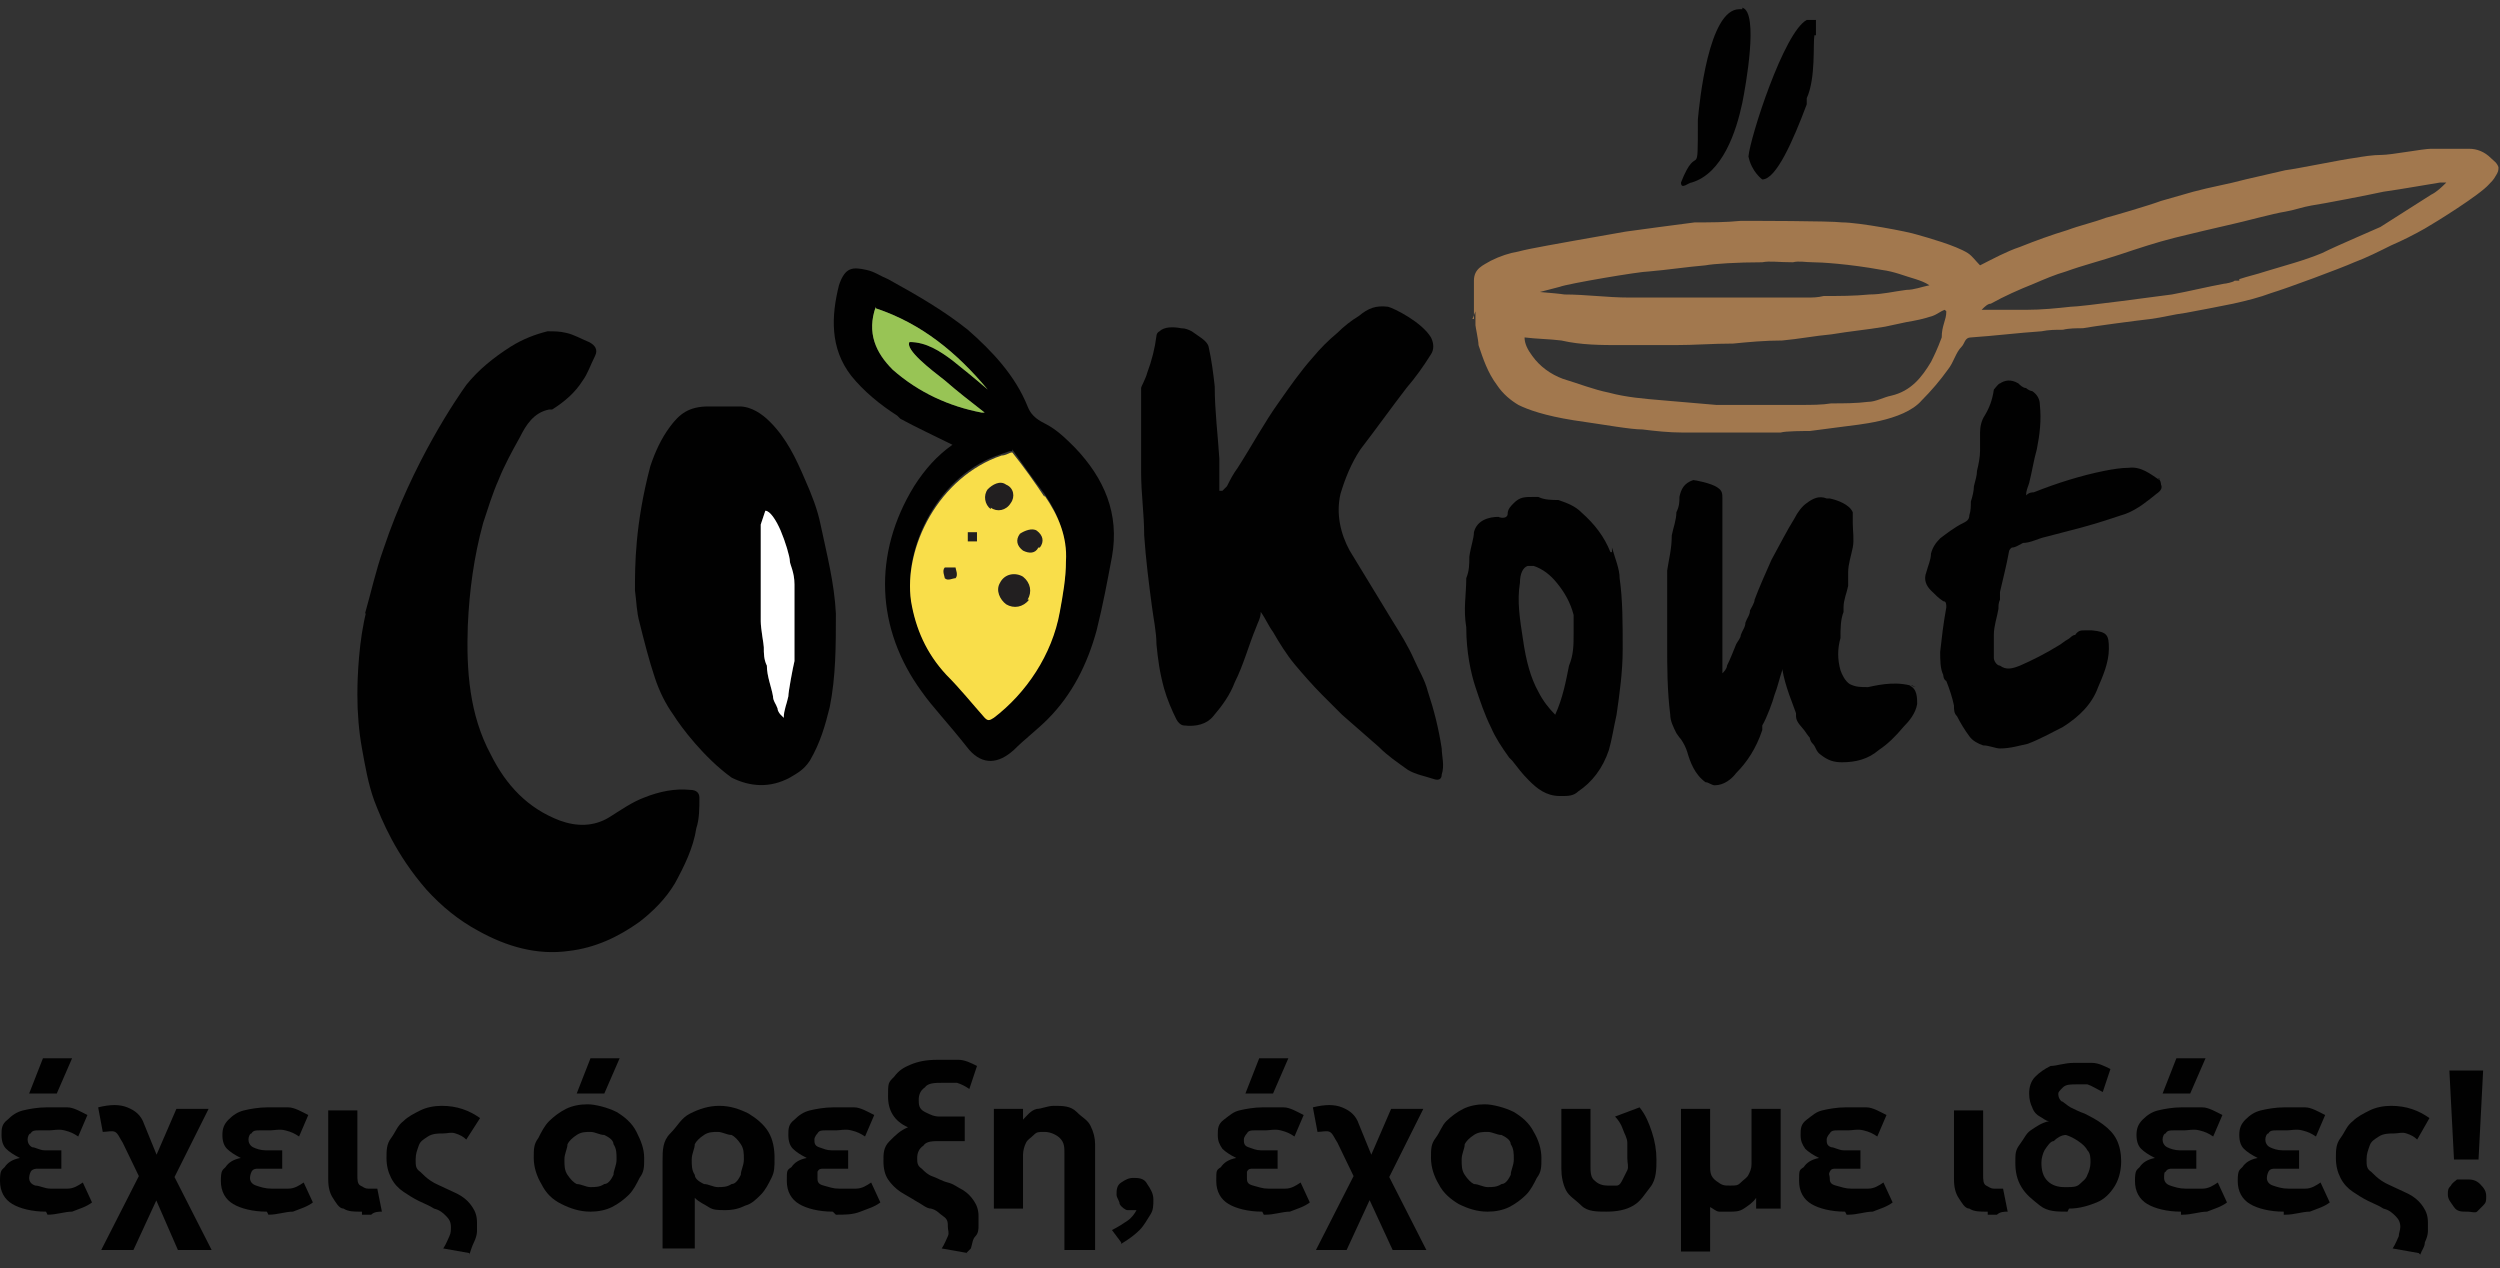 <?xml version="1.0" encoding="UTF-8"?>
<svg id="Layer_1" xmlns="http://www.w3.org/2000/svg" version="1.1" viewBox="0 0 163 82.7">
  <rect x="0" y="0" width="163" height="82.7" fill="#333333" stroke="none"/>
  <!-- Generator: Adobe Illustrator 29.1.0, SVG Export Plug-In . SVG Version: 2.1.0 Build 142)  -->
  <defs>
    <style>
      .st0 {
        fill: #010101;
      }

      .st1 {
        fill: #fff;
      }

      .st2 {
        fill: #a2784e;
      }

      .st3 {
        fill: #221f20;
      }

      .st4 {
        fill: #f9de4a;
      }

      .st5 {
        fill: #98c455;
      }
    </style>
  </defs>
  <path class="st0" d="M3,79c-.9,0-1.7-.2-2.2-.5S0,77.7,0,77s.1-.7.3-.9c.2-.3.5-.5,1-.6-.4-.2-.7-.4-.9-.6s-.3-.5-.3-.9,0-.7.4-1c.3-.3.6-.5,1-.6s1-.2,1.5-.2,1,0,1.4,0c.4,0,.9.3,1.3.5l-.6,1.4c-.3-.2-.5-.3-.9-.4s-.7,0-1,0h-.7c-.2,0-.4,0-.5.2-.1,0-.2.2-.2.4s.1.4.3.5c.2,0,.5.2.8.2h1.1v1.2h-1.6c0,0-.3,0-.4.2,0,0-.1.2-.1.4s.1.4.4.5c.3,0,.6.2,1,.2s.8,0,1.1,0c.4,0,.7-.2,1-.4l.6,1.3c-.4.3-.8.4-1.3.6-.5,0-1,.2-1.6.2h0ZM1.9,71.3l.9-2.3h1.9l-1,2.3h-1.8Z"/>
  <path class="st0" d="M6.6,81.5l2.8-5.5v1.4l-1.4-2.9c-.2-.3-.3-.6-.5-.7s-.5,0-.8,0l-.3-1.6c.8-.2,1.4-.2,1.9,0s.9.5,1.1,1.1l1.1,2.7h-.6c0,0,1.6-3.7,1.6-3.7h2.1l-2.6,5.2v-1.5l2.8,5.5h-2.2l-1.7-3.9h.6l-1.8,3.9h-2.1Z"/>
  <path class="st0" d="M17.4,79c-.9,0-1.7-.2-2.2-.5s-.8-.8-.8-1.5.1-.7.3-.9c.2-.3.5-.5,1-.6-.4-.2-.7-.4-.9-.6s-.3-.5-.3-.9.1-.7.4-1c.3-.3.6-.5,1-.6s1-.2,1.5-.2,1,0,1.4,0c.4,0,.9.3,1.3.5l-.6,1.4c-.3-.2-.5-.3-.9-.4s-.7,0-1,0h-.7c-.2,0-.4,0-.5.2-.1,0-.2.2-.2.4s.1.4.3.5.5.2.8.2h1.1v1.2h-1.6c-.1,0-.3,0-.4.2,0,0-.1.2-.1.4s.1.4.4.5.6.2,1,.2.8,0,1.1,0c.4,0,.7-.2,1-.4l.6,1.3c-.4.3-.8.4-1.3.6-.5,0-1,.2-1.6.2h0Z"/>
  <path class="st0" d="M23.5,79c-.4,0-.8,0-1.1-.2-.3,0-.5-.4-.7-.7s-.3-.7-.3-1.2v-4.5h1.9v4.2c0,.3,0,.6.2.7s.3.2.5.2h.6l.3,1.5c-.2,0-.5,0-.7.2h-.6v-.2Z"/>
  <path class="st0" d="M30.6,81.7l-1.7-.3c.2-.3.3-.6.4-.8s.1-.4.1-.6c0-.3-.1-.5-.3-.7-.2-.2-.4-.4-.8-.5-.3-.2-.6-.3-1-.5s-.7-.4-1-.6-.6-.5-.8-.9-.3-.8-.3-1.3,0-.9.3-1.3.4-.8.8-1.1c.3-.3.7-.5,1.1-.7s.9-.3,1.4-.3c1,0,1.8.3,2.5.8l-.9,1.4c-.2-.2-.4-.3-.7-.4s-.5,0-.8,0-.7,0-1,.2-.5.3-.6.6-.2.5-.2.9,0,.6.3.8c.2.2.4.4.7.6.3.2.6.3,1,.5s.7.3,1,.5.5.4.7.7c.2.3.3.6.3,1v.6c0,.2-.1.5-.2.7s-.2.5-.3.8h0Z"/>
  <path class="st0" d="M38.5,79c-.7,0-1.3-.2-1.9-.5s-1-.7-1.3-1.3c-.3-.5-.5-1.1-.5-1.7s0-.9.3-1.3c.2-.4.4-.8.7-1.1.3-.3.7-.6,1.1-.8s.9-.3,1.4-.3,1.3.2,1.9.5c.5.3,1,.7,1.3,1.3s.5,1.1.5,1.7,0,.9-.3,1.3c-.2.4-.4.8-.7,1.1-.3.3-.7.6-1.1.8-.4.2-.9.3-1.4.3ZM38.5,77.4c.3,0,.6,0,.9-.2.3,0,.5-.4.6-.6,0-.3.2-.6.2-1s0-.7-.2-1c0-.3-.4-.5-.6-.6-.3,0-.6-.2-.9-.2s-.6,0-.9.2-.5.4-.6.6c0,.3-.2.6-.2,1s0,.7.2,1,.4.5.6.6c.3,0,.6.2.9.2h0ZM37.6,71.3l.9-2.3h1.9l-1,2.3h-1.8Z"/>
  <path class="st0" d="M43.2,81.5v-5.8c0-.7,0-1.3.5-1.8s.7-1,1.3-1.3,1.2-.5,1.9-.5,1.3.2,1.9.5c.5.3,1,.7,1.3,1.2s.4,1.1.4,1.7,0,.9-.2,1.3-.4.8-.7,1.1c-.3.3-.6.6-1,.7-.4.2-.8.3-1.3.3s-.8,0-1.1-.2-.6-.3-.9-.6v3.3h-2.1ZM46.8,77.4c.3,0,.6,0,.9-.2.3,0,.5-.4.6-.6,0-.3.2-.6.2-1s0-.7-.2-1-.4-.5-.6-.6c-.3,0-.6-.2-.9-.2s-.6,0-.9.2-.5.4-.6.6c0,.3-.2.6-.2,1s0,.7.2,1c0,.3.4.5.6.6.3,0,.6.2.9.2Z"/>
  <path class="st0" d="M54.3,79c-.9,0-1.7-.2-2.2-.5s-.8-.8-.8-1.5,0-.7.3-.9c.2-.3.5-.5,1-.6-.4-.2-.7-.4-.9-.6s-.3-.5-.3-.9,0-.7.4-1c.3-.3.6-.5,1-.6s1-.2,1.5-.2,1,0,1.4,0c.4,0,.9.3,1.3.5l-.6,1.4c-.3-.2-.5-.3-.9-.4s-.7,0-1,0h-.7c-.2,0-.4,0-.5.2,0,0-.2.2-.2.4s0,.4.3.5.5.2.8.2h1.1v1.2h-1.6c-.2,0-.3,0-.4.2,0,0,0,.2,0,.4s0,.4.4.5.6.2,1,.2.8,0,1.1,0c.4,0,.7-.2,1-.4l.6,1.3c-.4.3-.8.4-1.3.6s-1,.2-1.6.2h0Z"/>
  <path class="st0" d="M63.1,81.7l-1.7-.3c.2-.3.3-.6.4-.8s0-.4,0-.6c0-.3,0-.5-.3-.7s-.4-.4-.8-.5c-.3,0-.6-.3-1-.5-.3-.2-.7-.4-1-.6s-.6-.5-.8-.8-.3-.7-.3-1.2,0-.9.4-1.3.7-.7,1.2-.9c-.9-.4-1.3-1.1-1.3-2s0-.9.4-1.3c.3-.4.6-.6,1.1-.8s1-.3,1.7-.3,1,0,1.4,0c.4,0,.8.2,1.2.4l-.5,1.5c-.3-.2-.5-.3-.8-.4-.3,0-.6,0-1,0s-.9,0-1.1.3c-.3.2-.4.5-.4.8s0,.6.4.8.6.3,1,.3h1.6v1.6h-1.6c-.5,0-.9,0-1.1.3-.3.2-.4.5-.4.8s0,.5.3.7c.2.2.4.4.7.5s.6.3,1,.4.6.3,1,.5c.3.2.5.4.7.7s.3.6.3,1v.6c0,.2,0,.5-.2.7s-.2.5-.3.8h0l-.3.3Z"/>
  <path class="st0" d="M69.4,81.5v-6.3c0-.4,0-.7-.3-1-.2-.2-.6-.4-1-.4s-.5,0-.7.2-.4.3-.5.5-.2.5-.2.8v3.5h-1.9v-6.5h1.9v.7c.3-.3.5-.6.9-.7.3,0,.7-.2,1.1-.2.6,0,1.1,0,1.5.4s.7.5.9.9c.2.4.3.8.3,1.2v6.9h-2Z"/>
  <path class="st0" d="M73.1,81l-.6-.8c.4-.2.7-.4,1-.6s.5-.5.6-.7c-.2,0-.5,0-.6,0s-.4-.2-.5-.4c0-.2-.2-.4-.2-.6,0-.3,0-.6.3-.8s.5-.3.8-.3.7,0,.9.4c.2.3.4.6.4,1s0,.7-.2,1-.4.7-.7,1-.7.6-1.2.9h0Z"/>
  <path class="st0" d="M82.3,79c-.9,0-1.7-.2-2.2-.5s-.8-.8-.8-1.5,0-.7.3-.9c.2-.3.5-.5,1-.6-.4-.2-.7-.4-.9-.6-.2-.3-.3-.5-.3-.9s0-.7.4-1,.6-.5,1-.6,1-.2,1.5-.2,1,0,1.4,0c.4,0,.9.3,1.3.5l-.6,1.4c-.3-.2-.5-.3-.9-.4s-.7,0-1,0h-.7c-.2,0-.4,0-.5.2,0,0-.2.2-.2.4s0,.4.3.5.5.2.8.2h1.1v1.2h-1.6c-.2,0-.3,0-.4.2,0,0,0,.2,0,.4s0,.4.4.5.6.2,1,.2.8,0,1.1,0c.4,0,.7-.2,1-.4l.6,1.3c-.4.3-.8.4-1.3.6-.5,0-1,.2-1.6.2h-.1ZM81.2,71.3l.9-2.3h1.9l-1,2.3h-1.8Z"/>
  <path class="st0" d="M85.8,81.5l2.8-5.5v1.4l-1.4-2.9c-.2-.3-.3-.6-.5-.7s-.5,0-.8,0l-.3-1.6c.8-.2,1.4-.2,1.9,0s.9.5,1.1,1.1l1.1,2.7h-.6c0,0,1.6-3.7,1.6-3.7h2.1l-2.6,5.2v-1.5l2.8,5.5h-2.2l-1.8-3.9h.6l-1.8,3.9h-2.1.1Z"/>
  <path class="st0" d="M97,79c-.7,0-1.3-.2-1.9-.5-.5-.3-1-.7-1.3-1.3-.3-.5-.5-1.1-.5-1.7s0-.9.3-1.3.4-.8.7-1.1.7-.6,1.1-.8.9-.3,1.4-.3,1.3.2,1.9.5c.5.3,1,.7,1.3,1.3.3.5.5,1.1.5,1.7s0,.9-.3,1.3c-.2.4-.4.8-.7,1.1s-.7.6-1.1.8c-.4.2-.9.3-1.4.3ZM97,77.4c.3,0,.6,0,.9-.2.3,0,.5-.4.6-.6,0-.3.2-.6.2-1s0-.7-.2-1c0-.3-.4-.5-.6-.6-.3,0-.6-.2-.9-.2s-.6,0-.9.2-.5.4-.6.6c0,.3-.2.6-.2,1s0,.7.2,1,.4.5.6.6c.3,0,.6.2.9.2h0Z"/>
  <path class="st0" d="M104.8,79c-.7,0-1.3,0-1.7-.4s-.8-.6-1-1-.3-.9-.3-1.4v-3.9h1.9v3.7c0,.4,0,.8.3,1,.2.2.5.3.8.3s.4,0,.6,0,.3-.2.4-.4.2-.4.3-.6,0-.5,0-.8,0-.7,0-1-.2-.6-.3-.9-.3-.6-.5-.8l1.6-.6c.4.5.6,1,.8,1.6.2.6.3,1.2.3,1.8s0,1.3-.4,1.8-.6.9-1.1,1.2c-.5.3-1.1.4-1.8.4h.2Z"/>
  <path class="st0" d="M109.6,81.5v-9.2h1.9v3.7c0,.4,0,.7.4,1s.5.3.9.3.5,0,.7-.2.4-.3.5-.5.2-.4.2-.7v-3.6h1.9v6.5h-1.6v-.7c-.2.3-.5.5-.8.7s-.6.2-.9.2-.5,0-.7,0c-.2,0-.4-.2-.6-.3v2.9h-1.9Z"/>
  <path class="st0" d="M120.3,79c-.9,0-1.7-.2-2.2-.5s-.8-.8-.8-1.5,0-.7.3-.9c.2-.3.5-.5,1-.6-.4-.2-.7-.4-.9-.6-.2-.3-.3-.5-.3-.9s0-.7.4-1,.6-.5,1-.6,1-.2,1.5-.2,1,0,1.4,0c.4,0,.9.3,1.3.5l-.6,1.4c-.3-.2-.5-.3-.9-.4s-.7,0-1,0h-.7c-.2,0-.4,0-.5.2,0,0-.2.2-.2.4s0,.4.3.5c.2,0,.5.2.8.2h1.1v1.2h-1.6c-.2,0-.3,0-.4.2s0,.2,0,.4,0,.4.4.5.6.2,1,.2.8,0,1.1,0c.4,0,.7-.2,1-.4l.6,1.3c-.4.3-.8.4-1.3.6-.5,0-1,.2-1.6.2h-.1Z"/>
  <path class="st0" d="M129.5,79c-.4,0-.8,0-1.1-.2-.3,0-.5-.4-.7-.7s-.3-.7-.3-1.2v-4.5h1.9v4.2c0,.3,0,.6.2.7s.3.2.5.2h.6l.3,1.5c-.2,0-.5,0-.7.2h-.6v-.2Z"/>
  <path class="st0" d="M134.8,79c-.7,0-1.3,0-1.8-.4s-.9-.7-1.2-1.2-.4-1-.4-1.6,0-.8.3-1.2.4-.7.7-.9.7-.5,1.2-.6c-.2,0-.4-.2-.6-.3s-.4-.3-.5-.6c-.1-.2-.2-.5-.2-.9s.1-.8.4-1.1c.3-.3.6-.5,1-.7.4,0,.9-.2,1.5-.2s.8,0,1.2,0,.8.2,1.2.4l-.5,1.5c-.4-.2-.7-.4-1-.5h-.7c-.4,0-.7,0-.9.2s-.3.3-.3.4,0,.3.2.5c.1,0,.4.3.6.4s.6.3.9.4c.4.2.8.4,1.2.7s.7.6.9,1,.3.9.3,1.4-.1,1.1-.4,1.6-.7.9-1.2,1.1-1.1.4-1.8.4h0ZM134.8,77.4c.3,0,.6,0,.8-.2s.4-.3.5-.6c.1-.2.2-.5.2-.8s0-.6-.2-.8c-.1-.2-.3-.4-.6-.6s-.5-.3-.8-.4c-.3,0-.6.2-.8.4-.2,0-.4.3-.6.6-.1.2-.2.5-.2.8,0,.5.1.9.4,1.2s.7.4,1.1.4h.2Z"/>
  <path class="st0" d="M142.2,79c-.9,0-1.7-.2-2.2-.5s-.8-.8-.8-1.5.1-.7.3-.9c.2-.3.5-.5,1-.6-.4-.2-.7-.4-.9-.6s-.3-.5-.3-.9.1-.7.4-1c.3-.3.6-.5,1-.6s1-.2,1.5-.2,1,0,1.4,0c.4,0,.9.3,1.3.5l-.6,1.4c-.3-.2-.5-.3-.9-.4s-.7,0-1,0h-.7c-.2,0-.4,0-.5.2-.1,0-.2.2-.2.4s.1.4.3.5.5.2.8.2h1.1v1.2h-1.6c-.1,0-.3,0-.4.2-.1,0-.1.2-.1.4s.1.4.4.5.6.2,1,.2.8,0,1.1,0c.4,0,.7-.2,1-.4l.6,1.3c-.4.3-.8.4-1.3.6-.5,0-1,.2-1.6.2h-.1ZM141,71.3l.9-2.3h1.9l-1,2.3h-1.8Z"/>
  <path class="st0" d="M148.9,79c-.9,0-1.7-.2-2.2-.5s-.8-.8-.8-1.5.1-.7.3-.9c.2-.3.5-.5,1-.6-.4-.2-.7-.4-.9-.6s-.3-.5-.3-.9.1-.7.4-1c.3-.3.6-.5,1-.6s1-.2,1.5-.2,1,0,1.4,0c.4,0,.9.3,1.3.5l-.6,1.4c-.3-.2-.5-.3-.9-.4s-.7,0-1,0h-.7c-.2,0-.4,0-.5.2-.1,0-.2.2-.2.4s.1.4.3.5.5.2.8.2h1.1v1.2h-1.6c-.1,0-.3,0-.4.2,0,0-.1.2-.1.4s.1.4.4.5.6.2,1,.2.8,0,1.1,0c.4,0,.7-.2,1-.4l.6,1.3c-.4.3-.8.4-1.3.6-.5,0-1,.2-1.6.2h-.1Z"/>
  <path class="st0" d="M157.7,81.7l-1.7-.3c.2-.3.3-.6.4-.8,0-.2.1-.4.1-.6,0-.3-.1-.5-.3-.7s-.4-.4-.8-.5c-.3-.2-.6-.3-1-.5s-.7-.4-1-.6-.6-.5-.8-.9-.3-.8-.3-1.3,0-.9.3-1.3.4-.8.8-1.1c.3-.3.7-.5,1.1-.7s.9-.3,1.4-.3c1,0,1.8.3,2.5.8l-.8,1.4c-.2-.2-.4-.3-.7-.4s-.5,0-.8,0-.7,0-1,.2-.5.3-.6.6-.2.5-.2.9,0,.6.3.8c.2.2.4.4.7.6s.6.3,1,.5.7.3,1,.5.5.4.7.7c.2.3.3.6.3,1v.6c0,.2-.1.5-.2.7,0,.3-.2.5-.3.8h0Z"/>
  <path class="st0" d="M160.8,79c-.3,0-.6,0-.8-.3s-.4-.5-.4-.8,0-.4.2-.6c.1-.2.3-.3.4-.4.2,0,.4,0,.6,0,.3,0,.6,0,.9.3s.4.5.4.8,0,.4-.2.6-.3.3-.4.4-.4,0-.6,0h0ZM160,75.6l-.3-5.8h2.2l-.3,5.8h-1.6,0Z"/>
  <path class="st0" d="M80,31.7c.2-.4.4-.8.7-1.2.9-1.4,1.7-2.9,2.7-4.3.7-1,1.4-2,2.2-2.9.5-.6,1-1.1,1.6-1.6.4-.4.9-.8,1.4-1.1.6-.5,1.1-.7,1.9-.6.4.1,2.2,1,2.8,2,.2.4.2.8,0,1.1-.5.8-1,1.5-1.6,2.2-1,1.3-2,2.7-3,4-.6.9-1,1.9-1.3,2.9-.3,1.3,0,2.6.6,3.7.9,1.5,1.9,3.1,2.8,4.6.5.8,1,1.6,1.4,2.5.3.7.7,1.3.9,2.1.4,1.2.7,2.4.9,3.7,0,.5.2,1.1,0,1.7,0,.3-.2.4-.5.3-.6-.2-1.2-.3-1.7-.6-.7-.5-1.3-.9-1.9-1.5-.8-.7-1.6-1.4-2.4-2.1-.4-.4-.9-.9-1.3-1.3-.6-.6-1.3-1.4-1.8-2s-1-1.4-1.4-2.1c-.3-.4-.5-.9-.8-1.3h0c0,.4-.2.7-.3,1-.5,1.2-.8,2.4-1.4,3.6-.3.8-.8,1.5-1.4,2.2-.4.5-1.1.7-1.9.6-.2,0-.4-.2-.5-.4-.3-.6-.6-1.3-.8-2-.3-1.1-.4-1.9-.5-2.9,0-.8-.2-1.7-.3-2.5-.2-1.5-.4-3.1-.5-4.6,0-1.4-.2-2.7-.2-4.1v-5.5c0-.1.3-.6.4-1,.3-.8.5-1.6.6-2.4,0,0,0-.2.2-.3.3-.3.9-.3,1.4-.2.3,0,.5.1.7.2.4.3,1,.6,1.1,1,.2.9.3,1.7.4,2.6,0,1.6.2,3.1.3,4.7v2.1h.2l.3-.3Z"/>
  <path class="st0" d="M23.8,40c.4-1.4.7-2.8,1.2-4.2,1.9-5.7,4.9-10,5.4-10.7.8-1,1.8-1.8,2.9-2.5.8-.5,1.6-.8,2.4-1,.4,0,.8,0,1.2.1.5.1,1,.4,1.5.6.4.2.6.5.4.9-.3.6-.5,1.2-.8,1.6-.5.8-1.2,1.4-2,1.9h-.2c-1,.2-1.5,1-1.9,1.8-.5.9-1,1.8-1.4,2.8-.4.9-.7,1.9-1,2.8-.6,2.2-.9,4.4-1,6.7-.1,2.9.1,5.8,1.5,8.4,1,2,2.4,3.5,4.5,4.3,1.1.4,2.2.4,3.2-.2.8-.5,1.5-1,2.3-1.3,1-.4,2-.6,3-.5.4,0,.6.2.6.5,0,.7,0,1.4-.2,2-.2,1.3-.8,2.5-1.4,3.6-.6,1-1.4,1.8-2.3,2.5-1.4,1-2.9,1.7-4.6,1.9-2.1.3-4.1-.3-5.9-1.3-1.3-.7-2.4-1.6-3.4-2.7-2-2.3-2.9-4.5-3.4-5.8-.4-1.1-.6-2.3-.8-3.4-.2-1.1-.3-2.3-.3-3.5s.1-3.6.6-5.5h0v.2Z"/>
  <path class="st2" d="M96.1,20.8c0-.1,0-1.7,0-2.5s.6-1,1.1-1.3c.6-.3,1.2-.5,1.8-.6.7-.2,3.1-.6,3.6-.7.6-.1,1.1-.2,1.7-.3.6-.1,1.1-.2,1.7-.3.7-.1,3.7-.5,4.5-.6,1,0,2,0,3-.1.7,0,5.8,0,6.6.1,1.1,0,4.3.6,4.9.8.7.2,2.5.7,3.3,1.2.3.2.5.5.8.8.8-.4,1.7-.9,2.6-1.2,1-.4,2.1-.8,3.1-1.1.8-.3,1.7-.5,2.5-.8.4-.1,2.8-.8,3.6-1.1.7-.2,1.4-.4,2.1-.6,1.1-.3,2.3-.5,3.4-.8.9-.2,1.7-.4,2.6-.6.8-.1,3.7-.7,4.5-.8.6-.1,1.2-.2,1.8-.2s2.7-.4,3.2-.4h2.5c.5,0,1,.2,1.4.6.2.2.4.3.5.6,0,.2,0,.3-.2.6-.1.2-.3.4-.4.5-.6.7-3.5,2.5-4.2,2.9s-1.5.8-2.2,1.1c-.8.4-1.6.8-2.4,1.1-.9.4-4.4,1.7-5.4,2-.8.3-1.6.5-2.5.7-1,.2-2,.4-3.1.6-.8.1-1.5.3-2.3.4-.9.1-3.9.5-4.4.6-.4,0-.9,0-1.3.1-.5,0-.9,0-1.4.1-1.5.1-3.1.3-4.6.4-.4,0-.4.4-.6.6-.4.4-.5,1-.9,1.5-.5.7-1.1,1.4-1.7,2-1.2,1.4-4.4,1.6-5,1.7-.8.1-1.5.2-2.3.3-.3,0-1.6,0-1.9.1h-6.4c-.9,0-1.8-.1-2.6-.2-.8,0-2.4-.3-4.5-.6-1.9-.3-3-.7-3.6-1-.5-.3-1-.7-1.4-1.3-.6-.8-.9-1.7-1.2-2.6,0-.3-.2-1.2-.2-1.3v-.9h0l-.2.5ZM126.8,20.2c-.3.1-.5.3-.8.4-.6.2-1.1.3-1.7.4-.5.1-.9.2-1.4.3-1.2.2-2.3.3-3.5.5-1.1.1-2.1.3-3.2.4-1.1,0-2.2.1-3.2.2-1.3,0-2.5.1-3.8.1h-3.5c-1.3,0-2.6,0-3.9-.3-.8-.1-1.6-.1-2.4-.2,0,.4.2.8.5,1.2.5.7,1.2,1.2,2,1.5,1,.3,2,.7,3,.9,1.1.3,2.3.4,3.5.5s2.3.2,3.5.3h5.5c.7,0,1.4,0,2-.1.8,0,1.6,0,2.4-.1.5,0,1-.3,1.5-.4,1.3-.3,2-1.2,2.6-2.2.2-.4.4-.8.7-1.6,0-.8.3-1.1.3-1.7h0ZM146,18.2c.6-.2,1.1-.3,1.7-.5,1.3-.4,2.5-.7,3.7-1.2,1-.5,3.6-1.6,3.8-1.7,1.1-.7,2.2-1.4,3.3-2.1.4-.2.7-.5,1-.8h-.4c-.6.1-1.2.2-1.8.3s-1.2.2-1.9.3c-.9.2-4,.8-4.7.9-.6.1-1.1.3-1.7.4-.7.1-2.9.7-3.4.8-1.3.3-2.6.6-3.8.9s-2.4.7-3.6,1.1-2.4.7-3.5,1.1c-.7.2-1.4.5-2.1.8-1,.4-1.9.8-2.8,1.3-.2,0-.4.2-.6.4h2.9c1,0,2-.1,2.9-.2.7,0,5.8-.7,6.6-.8,1.1-.2,2.3-.5,3.4-.7.1,0,.6-.1.7-.2h.3ZM99.2,18.9h0c.4.1,2.2.2,2.8.3,1.4,0,2.8.2,4.2.2h11.6c.4,0,.7,0,1.1-.1,1,0,2,0,3-.1.8,0,1.6-.2,2.4-.3.5,0,1-.2,1.5-.3h0c-.3-.2-.6-.3-.9-.4-.7-.2-1.4-.5-2.2-.6-2.2-.4-4-.5-4.5-.5s-.9-.1-1.3,0c-1,0-1.5-.1-2,0-1.6,0-3.2.1-3.7.2-1.2.1-2.5.3-3.7.4-.6,0-5.3.8-5.8,1-.8.2-1.5.4-2.3.6,0,0,0,0-.2.1h0v-.5Z"/>
  <path class="st0" d="M105,36c-.4-1-1-1.8-1.9-2.6-.4-.4-.9-.6-1.5-.8-.4,0-.9,0-1.3-.2h-.3c-.6,0-.9,0-1.3.4-.2.2-.4.4-.4.7s-.4.3-.6.2c-.6,0-1.4.2-1.6,1,0,.4-.2.9-.3,1.6,0,.5,0,.9-.2,1.4,0,1.1-.2,2,0,3.2,0,1.6.3,3,.6,3.9.3.9.6,1.8,1,2.6.3.7.7,1.3,1.2,2l.2.2c.4.5.6.8,1.1,1.3s1.1,1,2,1h.2c.3,0,.7,0,1-.3.9-.6,1.6-1.5,2-2.7.2-.7.3-1.4.5-2.3.2-1.4.4-2.8.4-4.3,0-1.7,0-3.2-.2-4.6,0-.6-.3-1.3-.5-2h0v.3ZM101.4,46.6c-.4-.4-.8-.9-1.1-1.5-.5-.9-.8-2-1-3.4-.2-1.3-.4-2.5-.2-3.7h0c0-.6.2-1,.5-1.1h.4c.6.2,1.1.6,1.5,1.1.5.6.9,1.3,1.1,2.1,0,.4,0,.8,0,1.2,0,.7,0,1.4-.3,2.1-.2,1-.4,2.1-.9,3.2h0Z"/>
  <path class="st0" d="M124.9,44.8c-1.1-.4-2.2-.2-3.1,0-.5,0-.8,0-1.2-.2-.3-.2-.5-.6-.6-.9-.2-.7-.2-1.4,0-2.1,0-.6,0-1.2.2-1.7v-.3c0-.5.2-.9.3-1.4h0c0-.4,0-.7,0-.9,0-.5.2-1.1.3-1.6s0-1.1,0-1.6h0c0-.3,0-.5,0-.7-.2-.5-1-.8-1.5-.9h-.2c-.5-.2-.9,0-1.3.3-.3.2-.6.6-.8,1-.5.8-1,1.8-1.5,2.7-.4.9-.8,1.8-1.1,2.6,0,.2-.2.5-.3.7,0,.3-.2.5-.3.8,0,.3-.2.5-.3.8,0,.2-.2.4-.3.6-.2.5-.4,1-.6,1.4,0,.2-.2.4-.3.5,0,0,0,.2,0,.3h0v-5.6c0-.6,0-3.1,0-3.9,0-.3,0-.9,0-1h0v-1.2c0-.3,0-.5-.3-.7-.4-.3-1.5-.5-1.6-.5-.6.2-.8.6-.9,1.1,0,.3,0,.6-.2,1,0,.5-.2,1-.3,1.5,0,.9-.2,1.6-.3,2.3v4.9c0,1.3,0,2.9.2,4.5,0,.4.2.8.4,1.2,0,0,.2.3.3.4.2.3.3.5.4.8.2.7.5,1.5,1.2,2,.2,0,.4.2.6.2h0c.6,0,1.1-.4,1.4-.8.7-.7,1.3-1.6,1.7-2.8v-.3c.3-.5.7-1.6.8-2,.2-.5.3-1,.5-1.6v-.3.2c.2,1.2.7,2.3.9,2.9v.2c0,.4.4.7.6,1,0,0,.2.3.3.4,0,0,0,.2.2.4s.2.5.5.7c.5.4.9.5,1.4.5.9,0,1.7-.2,2.4-.8.6-.4,1.1-.9,1.6-1.5.4-.4.8-.9.9-1.5,0-.4,0-1-.5-1.2h.2Z"/>
  <path class="st0" d="M140.8,31.3c-.6-.4-1.2-.9-2-.8-.5,0-1.1.1-1.6.2-1.5.3-3.1.8-4.6,1.4-.1,0-.3,0-.5.2h0c0-.3.1-.5.2-.8.2-.8.3-1.5.5-2.2.2-1,.3-1.9.2-2.9,0-.4-.2-.7-.5-.9-.1,0-.3-.1-.4-.2-.2,0-.4-.2-.5-.3-.5-.3-.9-.2-1.2,0-.1,0-.3.3-.4.4-.1.7-.3,1.2-.6,1.7-.2.3-.3.7-.3,1.1v1.2c0,.4-.1.9-.2,1.3,0,.3-.1.6-.2,1,0,.3-.1.7-.2,1,0,.3,0,.6-.1.9,0,.3-.2.4-.4.5-.6.3-1.1.7-1.5,1-.3.3-.5.6-.6,1,0,.4-.2.8-.3,1.2-.2.5,0,.9.3,1.2h0c.3.3.5.5.8.7.2,0,.2.2.2.4-.2,1.1-.3,2-.4,2.9,0,.5,0,1.1.2,1.5,0,0,0,.3.2.4.2.5.4,1.1.5,1.6h0c0,.3,0,.5.2.7.2.4.5.9.8,1.3.2.3.6.5.9.6.4,0,.8.2,1.1.2.7,0,1.3-.2,1.8-.3.8-.3,1.5-.7,2.3-1.1,1.1-.7,1.9-1.5,2.3-2.6.3-.7.7-1.6.7-2.5s-.1-1.1-1.1-1.2h-.5c-.2,0-.4,0-.6.3-.2,0-.3.2-.5.3s-.4.3-.6.4c-.8.5-1.8,1-2.5,1.3-.5.2-.9.3-1.3,0-.2,0-.4-.3-.4-.5h0v-1.5c0-.6.2-1.1.3-1.7,0-.2,0-.4.1-.6v-.5c.2-.9.4-1.6.6-2.7,0,0,.1-.2.2-.2.2,0,.5-.2.7-.3.5,0,1-.3,1.5-.4.8-.2,1.5-.4,2.3-.6,1.1-.3,2-.6,2.9-.9.8-.3,1.5-.9,2-1.3.3-.2.4-.4.3-.6,0,0,0-.3-.2-.4h.1Z"/>
  <path class="st1" d="M66.6,37.7c-.5-.3-1.2-.2-1.5.4-.3.5,0,1.1.4,1.4.5.3,1.1.2,1.5-.3.3-.5.2-1.1-.3-1.5h0Z"/>
  <path class="st1" d="M65.8,32.9c.3-.4.2-1-.3-1.2-.4-.3-.9,0-1.2.3-.3.4-.2,1,.2,1.3s1,.2,1.3-.3h0Z"/>
  <path class="st1" d="M67.6,34.6c-.3-.2-.8,0-1.1.2-.3.4-.2.8.2,1.1.4.2.8.2,1-.2.3-.4.2-.8-.2-1.1h0Z"/>
  <path class="st0" d="M58.5,27.1c-1.1-.7-2.2-1.6-3-2.6-1.4-1.8-1.3-3.9-.8-5.9.4-1.2.9-1.2,1.8-1,.5.1.9.4,1.4.6,2,1.1,3.7,2.1,5.2,3.3,1.6,1.4,3.1,3,3.9,5,.2.5.5.8,1.1,1.1.8.4,1.4,1,2,1.6,1.9,2,2.9,4.3,2.4,7.1-.3,1.6-.6,3.2-1,4.8-.6,2.2-1.6,4.2-3.2,5.8-.7.7-1.5,1.3-2.2,2-1,.9-2,1-2.9,0-1.5-1.9-2.4-2.8-3.1-3.8-3-4.1-3.2-9-.5-13.4.7-1.1,1.5-2,2.5-2.7-1.2-.6-2.3-1.1-3.4-1.7h0l-.2-.2ZM66,29.4c-.2,0-.4.1-.7.2-4.1,1.3-6.4,6-5.9,9.5.3,1.8,1,3.5,2.3,4.8.8.9,1.7,1.8,2.5,2.8q.3.3.6,0c2.1-1.6,3.8-4.1,4.3-6.9.2-1.1.4-2.2.4-3.3,0-1.6-.5-3-1.4-4.3-.7-.9-1.4-1.9-2.1-2.9h0ZM57.1,20c-.6,1.7,0,3,1.1,4.1,1.7,1.5,3.7,2.4,5.8,2.8h.2c-.9-.7-1.8-1.4-2.6-2.1-.9-.7-2.6-2-2.3-2.5,1.1,0,2,.6,2.8,1.2.5.4,1.5,1.2,2.3,1.9h0c-2-2.4-4.3-4.3-7.3-5.3h0Z"/>
  <path class="st4" d="M68.1,32.3c.9,1.3,1.5,2.7,1.4,4.3,0,1.1-.2,2.2-.4,3.3-.5,2.8-2.2,5.3-4.3,6.9-.3.2-.4.2-.6,0-.8-.9-1.6-1.9-2.5-2.8-1.3-1.4-2-3-2.3-4.8-.5-3.5,1.8-8.1,5.9-9.5.3,0,.5-.2.7-.2.8,1,1.5,2,2.1,2.9h0Z"/>
  <path class="st5" d="M57.1,20c-.6,1.7,0,3,1.1,4.1,1.7,1.5,3.7,2.4,5.8,2.8h.2c-.9-.7-1.8-1.4-2.6-2.1-.9-.7-2.6-2-2.3-2.5,1.1,0,2,.6,2.8,1.2.5.4,1.5,1.2,2.3,1.9h0c-2-2.4-4.3-4.3-7.3-5.3h0Z"/>
  <path class="st3" d="M67,39.1c.3-.5.2-1.1-.3-1.5-.5-.3-1.2-.2-1.5.4-.3.5,0,1.1.4,1.4.5.3,1.1.2,1.5-.3h0Z"/>
  <path class="st3" d="M64.6,33.1c.4.3,1,.2,1.3-.3.3-.4.2-1-.3-1.2-.4-.3-.9,0-1.2.3-.3.4-.2,1,.2,1.3h0Z"/>
  <path class="st3" d="M67.8,35.7c.3-.4.2-.8-.2-1.1-.3-.2-.8,0-1.1.2-.3.4-.2.8.2,1.1.4.2.8.2,1-.2h0Z"/>
  <path class="st3" d="M62.3,37.7c.2-.2,0-.6,0-.7-.2,0-.5,0-.7,0-.2.2,0,.6,0,.7.2.2.5,0,.7,0h0Z"/>
  <path class="st3" d="M63.7,35.3c0-.2,0-.5,0-.6-.2,0-.4,0-.6,0,0,.2,0,.5,0,.6.2,0,.4,0,.6,0h0Z"/>
  <path class="st0" d="M41.4,38.4c0-1.5,0-4.2,1-8,.3-.9.7-1.8,1.3-2.6.6-.8,1.2-1.3,2.5-1.3h2c.8,0,1.5.5,2,1,1.1,1.1,1.7,2.4,2.3,3.8.4.9.8,1.9,1,2.9.4,1.9.9,3.8,1,5.8,0,2.1,0,4.1-.4,6.1-.3,1.2-.6,2.3-1.3,3.5-.4.6-.8.8-1.3,1.1-1.3.7-2.6.6-3.8,0-1.8-1.3-3.3-3.3-3.8-4.1-.5-.7-.9-1.5-1.2-2.4-.4-1.2-.7-2.4-1-3.6-.2-.7-.2-1.4-.3-2.1h0ZM51.1,46.8c0-.5.2-.9.3-1.4,0-.3.3-1.9.4-2.3v-3c0-.6,0-1.6,0-2,0-.8-.3-1.3-.3-1.5,0-.3-.3-1.3-.6-2s-.7-1.3-1-1.3c0,0-.2.6-.3.9v4.9c0,.5,0,1,0,1.4,0,.5.2,1.5.2,1.7,0,.4,0,.8.2,1.2,0,.7.3,1.4.4,2,0,.3.2.5.3.8,0,.2.2.4.2.4h0l.2.2Z"/>
  <path class="st0" d="M113.6.6h-.2c-2,0-2.6,6.1-2.7,7.2,0,4.3,0,1.3-1.1,4.1,0,.5.5,0,.7,0,2-.6,2.9-3.3,3.3-5.2.2-1,1.1-5.9,0-6.2h0Z"/>
  <path class="st0" d="M118.4,2.3v-1c0,0-.3,0-.6,0-1.5.8-3.7,7.7-3.8,8.9h0c.2,1,.9,1.5.9,1.5h0c.9,0,2-2.5,2.9-4.9,0-.2,0-.3,0-.4.6-1.3.4-3.6.5-4.1h0Z"/>
  <path class="st1" d="M51.1,46.8c0-.5.2-.9.3-1.4,0-.3.3-1.9.4-2.3v-3c0-.6,0-1.6,0-2,0-.8-.3-1.3-.3-1.5,0-.3-.3-1.3-.6-2s-.7-1.3-1-1.3c0,0-.2.6-.3.9v4.9c0,.5,0,1,0,1.4,0,.5.2,1.5.2,1.7,0,.4,0,.8.2,1.2,0,.7.3,1.4.4,2,0,.3.2.5.3.8,0,.2.2.4.2.4h0l.2.2Z"/>
</svg>